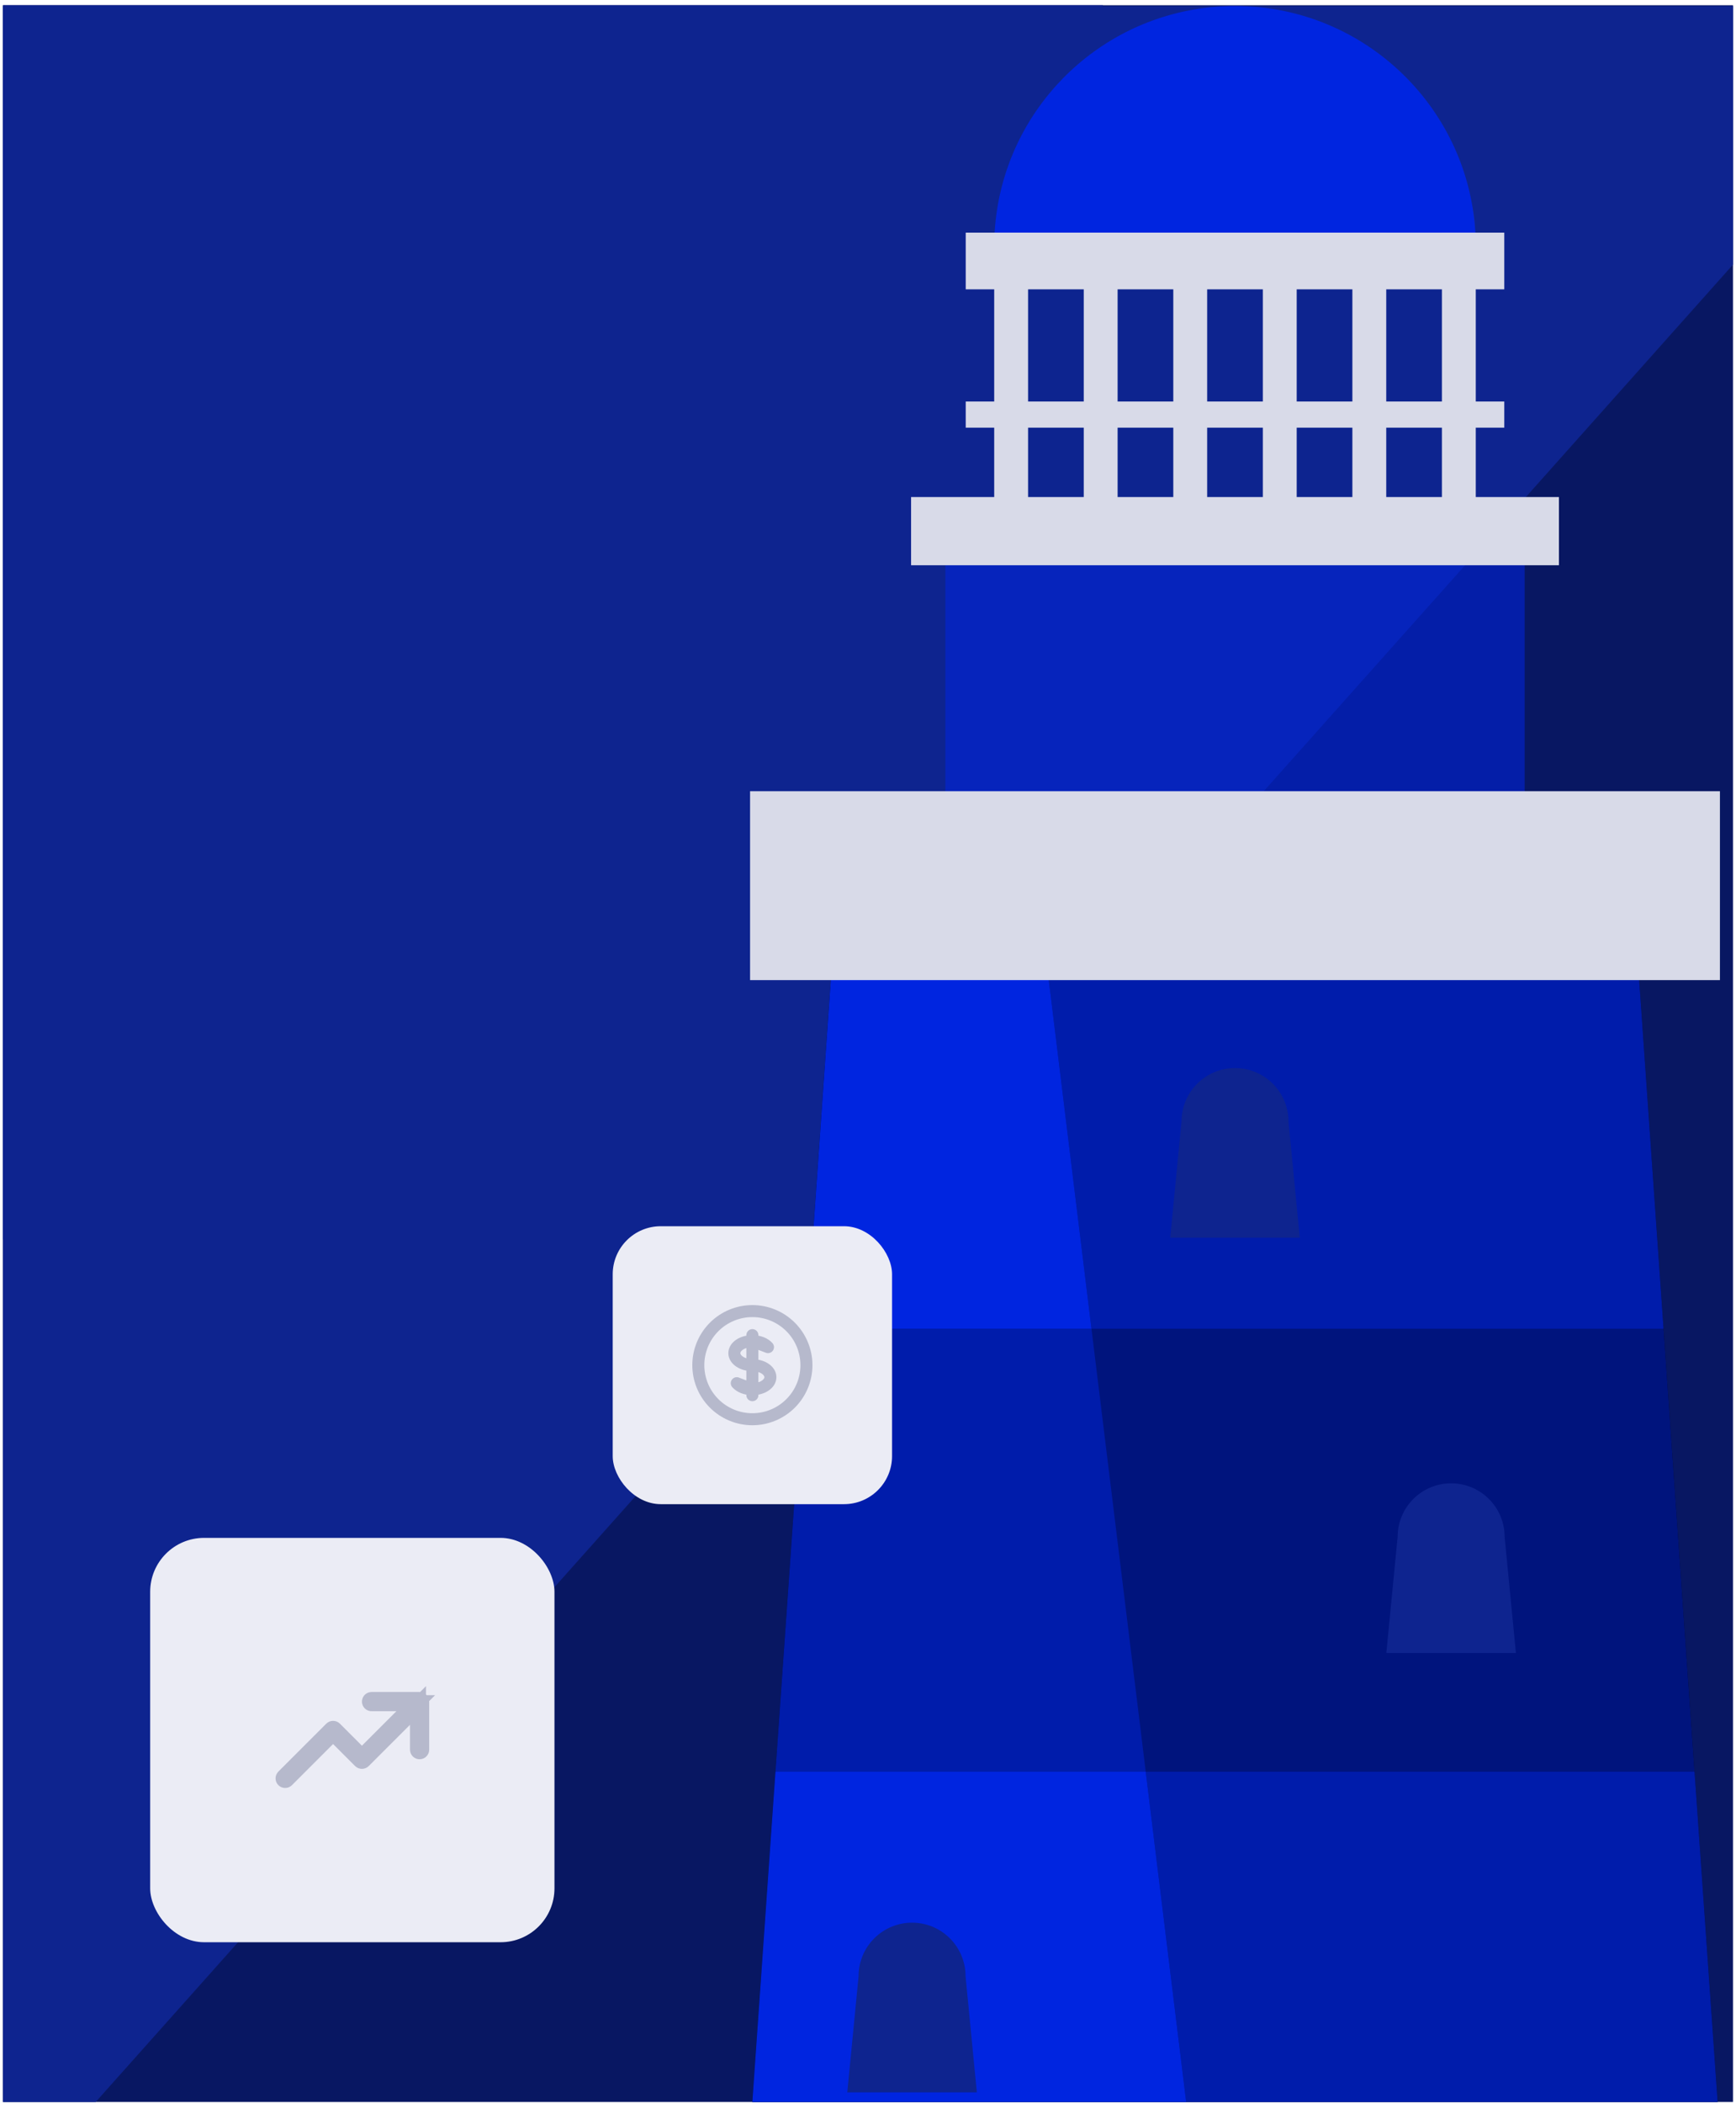 <svg width="289" height="350" viewBox="0 0 289 350" fill="none" xmlns="http://www.w3.org/2000/svg">
<g clip-path="url(#clip0_964_28188)">
<rect width="288" height="349" transform="translate(0.5 0.867)" fill="#081762"/>
<path d="M186.833 -2.734L-135.937 359.42L-133.342 -2.734L68.674 -2.734L186.833 -2.734Z" fill="#0E248F"/>
<g clip-path="url(#clip1_964_28188)">
<path d="M335.775 -9L-9 377.843L-6.228 -9L209.56 -9L335.775 -9Z" fill="#0E248F"/>
<path d="M297.572 516.119H113.619L118.778 442.381L123.937 368.641L129.095 294.902L134.254 221.163L139.413 147.409H271.779L276.937 221.163L282.096 294.902L287.255 368.641L292.415 442.381L297.572 516.119Z" fill="black"/>
<path d="M297.572 516.119H113.619L118.778 442.381L123.937 368.641L129.095 294.902L134.254 221.163L139.413 147.409H271.779L276.937 221.163L282.096 294.902L287.255 368.641L292.415 442.381L297.572 516.119Z" fill="#0025E0" fill-opacity="0.56"/>
<path d="M276.937 221.164H181.703L172.669 147.417L139.413 147.41H271.779L276.937 221.164Z" fill="#0025E0" fill-opacity="0.47"/>
<g filter="url(#filter0_d_964_28188)">
<rect x="25" y="247" width="67.305" height="67.305" rx="8.974" fill="#EBECF5"/>
<path d="M54.509 280.372L47.652 287.229C47.602 287.275 47.537 287.3 47.469 287.299C47.399 287.299 47.333 287.271 47.283 287.221C47.234 287.172 47.206 287.105 47.205 287.035C47.204 286.967 47.23 286.902 47.275 286.852L55.263 278.864C55.313 278.814 55.381 278.786 55.452 278.786C55.523 278.786 55.59 278.814 55.64 278.864L59.309 282.533L60.252 283.475L61.195 282.533L66.932 276.795L69.209 274.519H65.99H61.852C61.781 274.519 61.713 274.491 61.663 274.441C61.613 274.391 61.585 274.323 61.585 274.252C61.585 274.182 61.613 274.114 61.663 274.064C61.713 274.014 61.781 273.986 61.852 273.986H69.852C69.923 273.986 69.99 274.014 70.04 274.064C70.091 274.114 70.119 274.182 70.119 274.252V282.252C70.119 282.323 70.091 282.391 70.04 282.441C69.99 282.491 69.923 282.519 69.852 282.519C69.781 282.519 69.713 282.491 69.663 282.441C69.613 282.391 69.585 282.323 69.585 282.252V278.115V274.896L67.309 277.172L60.44 284.041C60.44 284.041 60.44 284.041 60.44 284.041C60.39 284.091 60.323 284.119 60.252 284.119C60.181 284.119 60.114 284.091 60.063 284.041C60.063 284.041 60.063 284.041 60.063 284.041L56.395 280.372L55.452 279.429L54.509 280.372Z" fill="#393B47" stroke="#B6B9CC" stroke-width="2.667"/>
</g>
<rect x="167.673" y="46.046" width="74.846" height="38.116" fill="#0E248F" fill-opacity="0.64"/>
<path d="M287.256 368.641H199.771L190.737 294.902H282.098L287.256 368.641Z" fill="#0025E0" fill-opacity="0.47"/>
<path d="M113.619 516.119L130.59 273.534L129.095 294.902L123.937 368.641L118.778 442.381L113.619 516.119ZM132.975 239.449L139.413 147.409L134.254 221.163L132.975 239.449Z" fill="#B6B9CC"/>
<path d="M118.778 442.381L123.937 368.641L129.095 294.902L130.59 273.534L130.684 272.195L132.685 243.59L132.975 239.449L134.254 221.163H181.703L185.736 254.088L186.853 263.197L190.736 294.902H129.095L123.937 368.641H199.769L208.802 442.381H118.778Z" fill="#0025E0" fill-opacity="0.47"/>
<path d="M181.704 221.164H134.254L139.413 147.41L172.67 147.417L181.704 221.164Z" fill="#0025E0"/>
<path d="M199.77 368.641H123.937L129.096 294.902H190.736L199.77 368.641Z" fill="#0025E0"/>
<path d="M205.596 177.772C200.679 177.772 196.693 181.759 196.693 186.676L194.812 206.014H216.381L214.5 186.676C214.5 181.759 210.514 177.772 205.596 177.772Z" fill="#0E248F"/>
<path d="M241.576 246.895C236.657 246.895 232.671 250.881 232.671 255.8L230.79 275.138H252.361L250.48 255.8C250.48 250.881 246.494 246.895 241.576 246.895Z" fill="#0E248F"/>
<path d="M151.836 320.022C146.919 320.022 142.933 324.008 142.933 328.925L141.051 348.263H162.621L160.739 328.925C160.739 324.008 156.753 320.022 151.836 320.022Z" fill="#0E248F"/>
<path d="M245.682 41.086H165.51C165.51 21.626 179.372 5.415 197.743 1.777C200.28 1.262 202.912 1 205.596 1C216.669 1 226.682 5.488 233.937 12.744C240.543 19.35 244.865 28.253 245.576 38.161C245.651 39.126 245.682 40.101 245.682 41.086Z" fill="#0025E0"/>
<path d="M245.685 41.078H245.682C245.682 40.956 245.681 40.833 245.681 40.71V40.426C245.684 40.643 245.685 40.86 245.685 41.078ZM245.617 38.722H245.615C245.603 38.534 245.591 38.346 245.576 38.159C245.477 36.786 245.31 35.434 245.077 34.104C245.312 35.437 245.482 36.794 245.577 38.165C245.593 38.352 245.606 38.537 245.617 38.722Z" fill="#B6B9CC"/>
<path d="M165.511 90.018H171.149V38.724H165.511V90.018Z" fill="#D8DAE8"/>
<path d="M180.417 90.018H186.055V38.724H180.417V90.018Z" fill="#D8DAE8"/>
<path d="M195.324 90.018H200.961V38.724H195.324V90.018Z" fill="#D8DAE8"/>
<path d="M210.23 90.018H215.869V38.724H210.23V90.018Z" fill="#D8DAE8"/>
<path d="M225.136 90.018H230.774V38.724H225.136V90.018Z" fill="#D8DAE8"/>
<path d="M250.425 71.184H160.769V66.831H250.425V71.184Z" fill="#D8DAE8"/>
<path d="M240.042 90.018H245.68V38.724H240.042V90.018Z" fill="#D8DAE8"/>
<path d="M157.378 136.383H253.818V90.016H157.378V136.383Z" fill="#0025E0" fill-opacity="0.56"/>
<path d="M286.325 163.137H124.867V131.696H286.325V163.137Z" fill="#D8DAE8"/>
<path d="M259.522 94.083H151.672V82.733H259.522V94.083Z" fill="#D8DAE8"/>
<path d="M250.425 48.16H160.769V38.723H250.425V48.16Z" fill="#D8DAE8"/>
<g filter="url(#filter1_d_964_28188)">
<rect x="102" y="198" width="46.503" height="46.263" rx="8" fill="#EBECF5"/>
<g clip-path="url(#clip2_964_28188)">
<path d="M125.251 217.126C123.594 217.126 122.251 218.021 122.251 219.126C122.251 220.231 123.594 221.126 125.251 221.126C126.908 221.126 128.251 222.021 128.251 223.126C128.251 224.231 126.908 225.126 125.251 225.126V217.126ZM125.251 217.126C126.361 217.126 127.331 217.528 127.85 218.126L125.251 217.126ZM125.251 217.126V216.126V217.126ZM125.251 217.126V225.126V217.126ZM125.251 225.126V226.126V225.126ZM125.251 225.126C124.141 225.126 123.171 224.724 122.652 224.126L125.251 225.126ZM134.251 221.126C134.251 222.308 134.018 223.479 133.566 224.571C133.114 225.662 132.451 226.655 131.615 227.49C130.779 228.326 129.787 228.989 128.695 229.441C127.603 229.894 126.433 230.126 125.251 230.126C124.069 230.126 122.899 229.894 121.807 229.441C120.715 228.989 119.723 228.326 118.887 227.49C118.051 226.655 117.388 225.662 116.936 224.571C116.484 223.479 116.251 222.308 116.251 221.126C116.251 218.739 117.199 216.45 118.887 214.762C120.575 213.075 122.864 212.126 125.251 212.126C127.638 212.126 129.927 213.075 131.615 214.762C133.303 216.45 134.251 218.739 134.251 221.126Z" stroke="#B6B9CC" stroke-width="2" stroke-linecap="round" stroke-linejoin="round"/>
</g>
</g>
</g>
</g>
<defs>
<filter id="filter0_d_964_28188" x="7.052" y="238.026" width="103.2" height="103.2" filterUnits="userSpaceOnUse" color-interpolation-filters="sRGB">
<feFlood flood-opacity="0" result="BackgroundImageFix"/>
<feColorMatrix in="SourceAlpha" type="matrix" values="0 0 0 0 0 0 0 0 0 0 0 0 0 0 0 0 0 0 127 0" result="hardAlpha"/>
<feOffset dy="8.974"/>
<feGaussianBlur stdDeviation="8.974"/>
<feColorMatrix type="matrix" values="0 0 0 0 0.047 0 0 0 0 0.051 0 0 0 0 0.078 0 0 0 0.08 0"/>
<feBlend mode="normal" in2="BackgroundImageFix" result="effect1_dropShadow_964_28188"/>
<feBlend mode="normal" in="SourceGraphic" in2="effect1_dropShadow_964_28188" result="shape"/>
</filter>
<filter id="filter1_d_964_28188" x="89.799" y="191.899" width="70.905" height="70.665" filterUnits="userSpaceOnUse" color-interpolation-filters="sRGB">
<feFlood flood-opacity="0" result="BackgroundImageFix"/>
<feColorMatrix in="SourceAlpha" type="matrix" values="0 0 0 0 0 0 0 0 0 0 0 0 0 0 0 0 0 0 127 0" result="hardAlpha"/>
<feOffset dy="6.101"/>
<feGaussianBlur stdDeviation="6.101"/>
<feColorMatrix type="matrix" values="0 0 0 0 0.047 0 0 0 0 0.051 0 0 0 0 0.078 0 0 0 0.08 0"/>
<feBlend mode="normal" in2="BackgroundImageFix" result="effect1_dropShadow_964_28188"/>
<feBlend mode="normal" in="SourceGraphic" in2="effect1_dropShadow_964_28188" result="shape"/>
</filter>
<clipPath id="clip0_964_28188">
<rect width="288" height="349" fill="white" transform="translate(0.5 0.867)"/>
</clipPath>
<clipPath id="clip1_964_28188">
<rect width="378" height="516" fill="white" transform="translate(-51 1)"/>
</clipPath>
<clipPath id="clip2_964_28188">
<rect width="30.503" height="30.503" fill="white" transform="translate(110 205.88)"/>
</clipPath>
</defs>
</svg>
